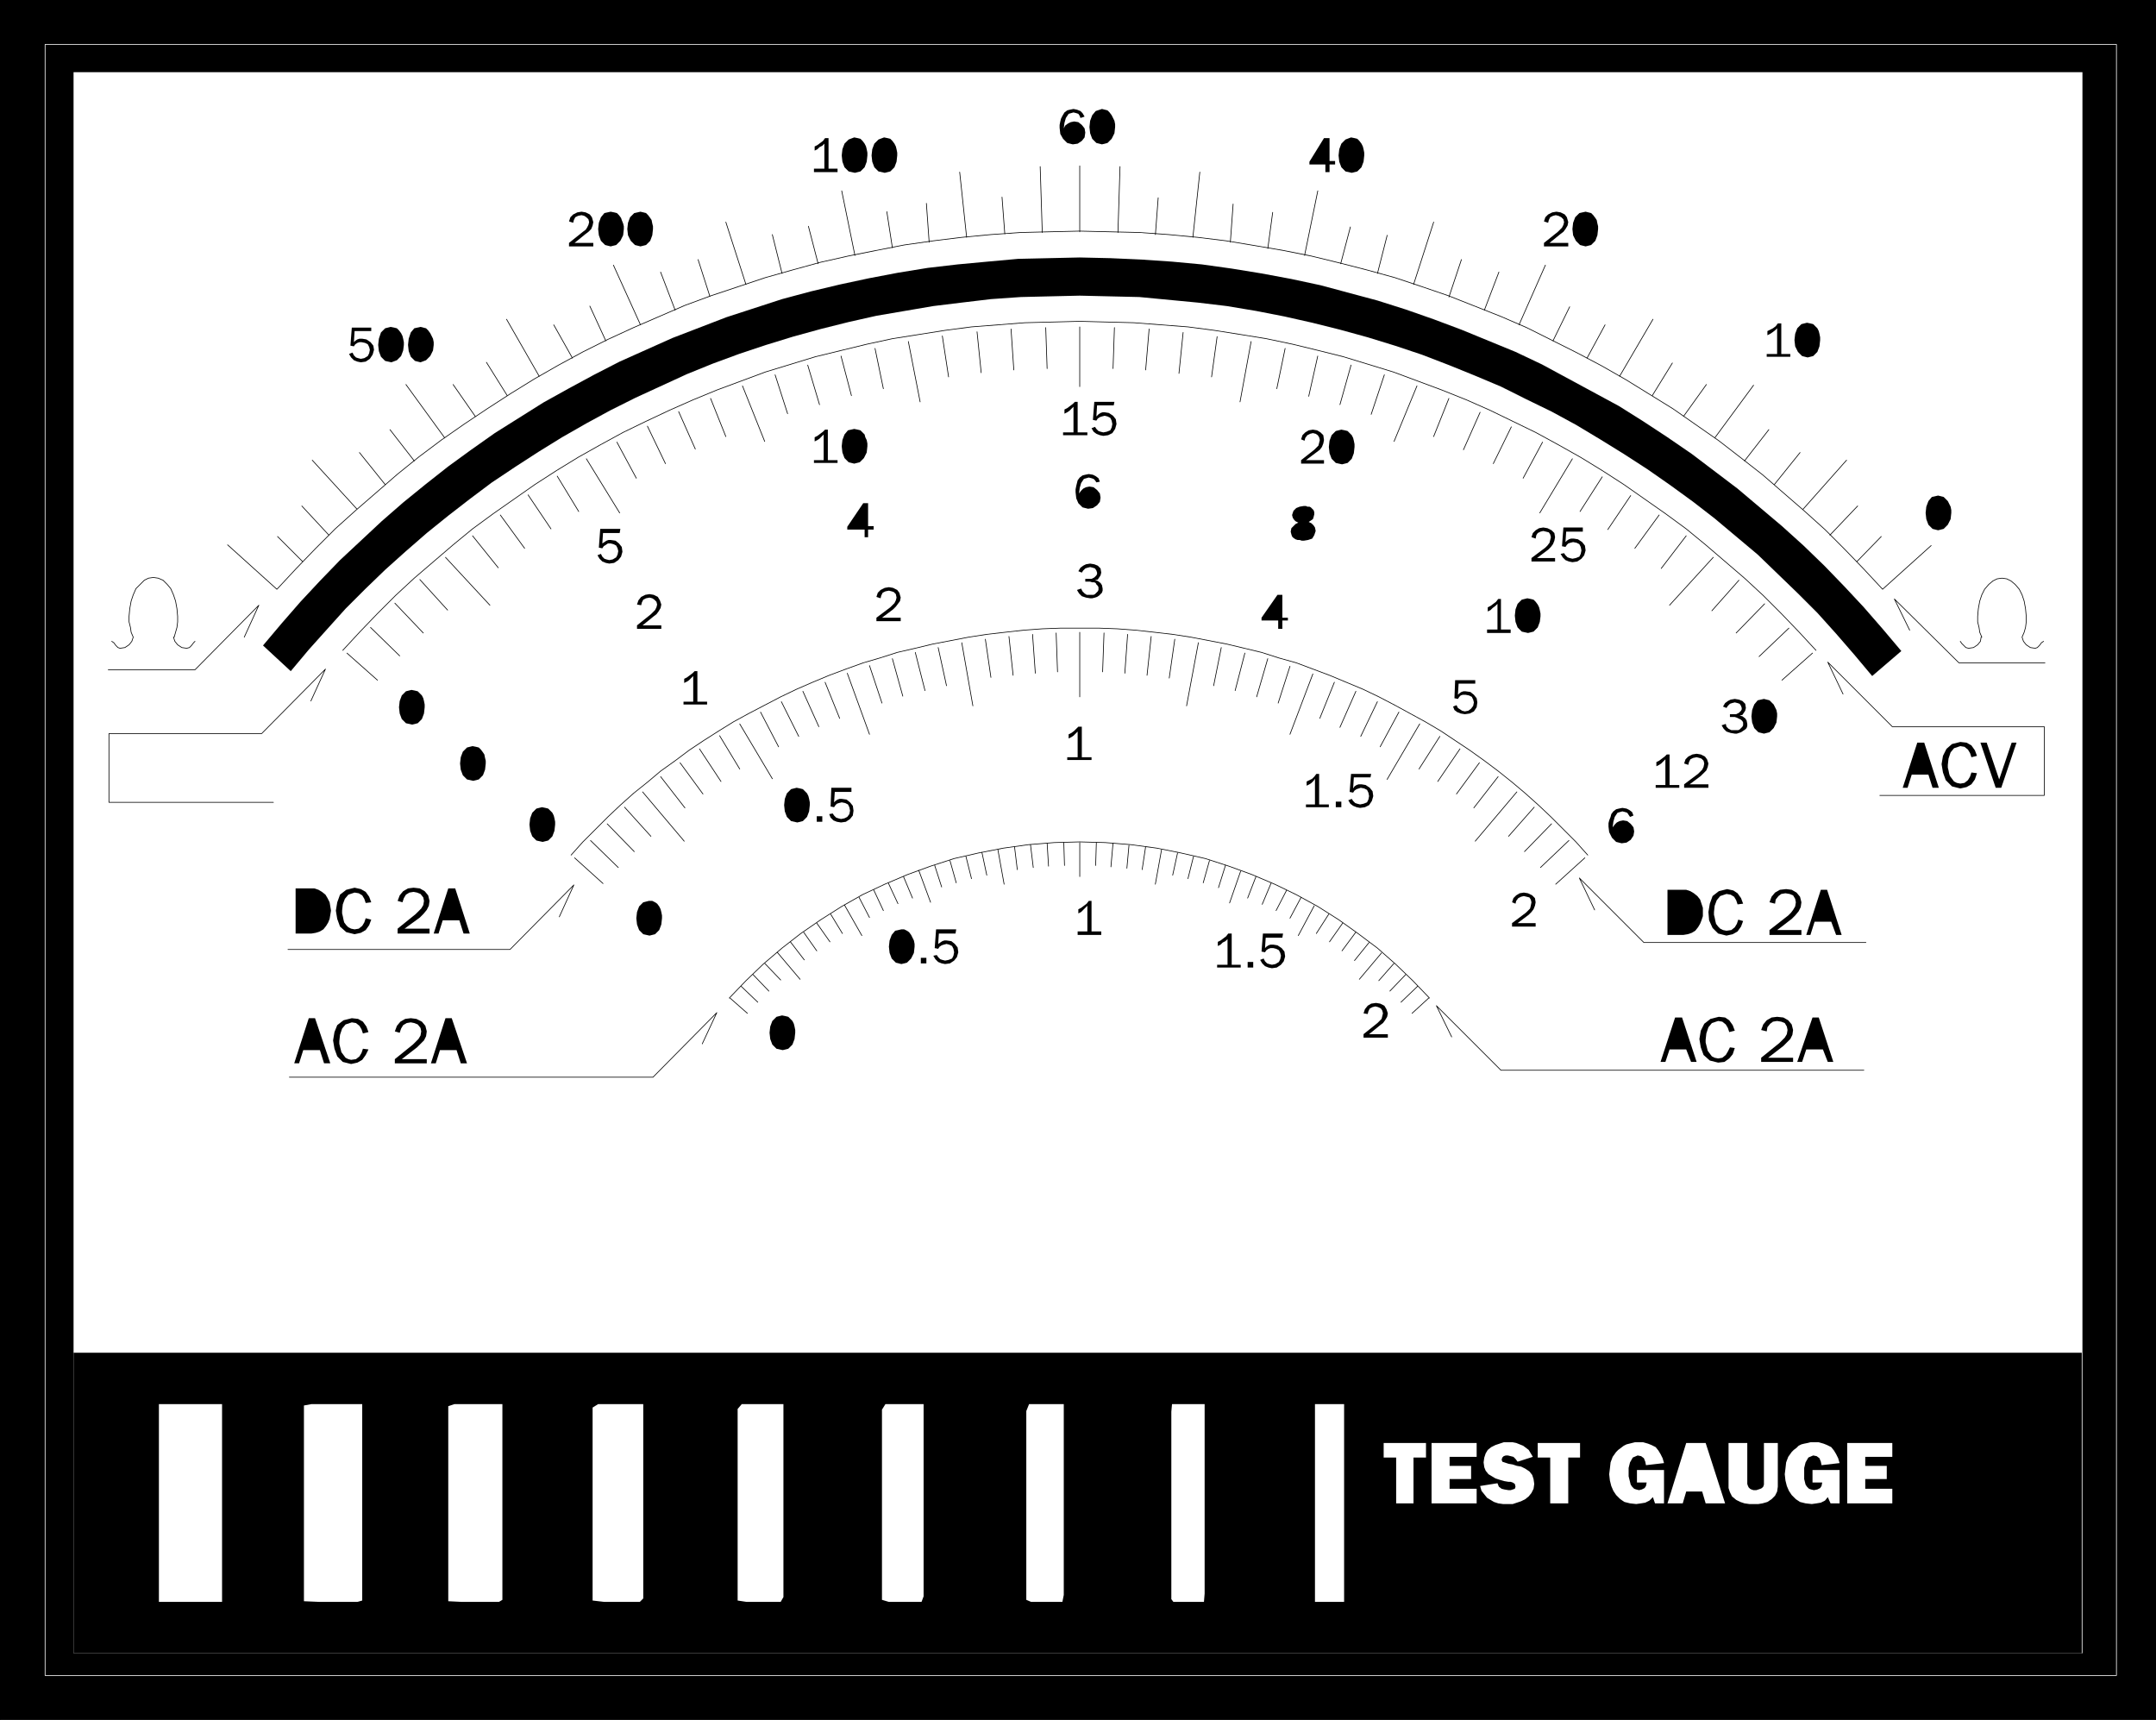 <svg xmlns="http://www.w3.org/2000/svg" width="3.107in" height="2.478in" fill-rule="evenodd" stroke-linecap="round" preserveAspectRatio="none" viewBox="0 0 3107 2478"><style>.brush0{fill:#fff}.pen0{stroke:#000;stroke-width:1;stroke-linejoin:round}.pen1{stroke:none}.brush2{fill:#000}</style><path d="M3107 2478V0H0v2478h3107z" class="pen1 brush2"/><path fill="none" d="M3107 2478V0H0v2478h3107" class="pen0"/><path d="M3050 2414V64H65v2350h2985z" class="pen1 brush2"/><path fill="none" d="M3050 2414V64H65v2350h2985" style="stroke:#fff;stroke-width:1;stroke-linejoin:round"/><path d="M3001 2382V104H106v2278h2895z" class="pen1 brush0"/><path d="M3000 1949v433H106v-433h2894z" class="pen1 brush2"/><path fill="none" d="M1556 334v-95m-54 96-3-95m-51 97-4-53m-51 58-10-94m-44 101-4-56m-49 64-8-52m-46 63-19-93m-34 105-14-54m-38 68-14-56m-38 72-29-90m-23 107-17-53m-33 73-21-55m-29 76-39-86m-11 109-23-50m-25 75-27-48m-21 74-47-82m1 110-30-48m-16 78-32-46m-12 77-56-77m12 110-35-45m-7 79-37-46m-4 81-64-70m24 108-39-42m1 80-36-36m1156-302v86m-49-85 2 59m-52-57 4 59m-53-55 6 59m-56-53 9 59m-58-51 17 87m-65-77 12 58m-61-47 15 57m-63-44 17 57m-64-43 18 56m-65-40 32 80m-78-62 22 55m-68-36 24 54m-69-33 26 54m-70-31 28 52m-72-28 48 78m-90-53 31 51m-73-24 33 49m-73-20 35 48m-75-18 37 46m-76-15 64 69m-101-37 40 44m-76-10 41 43m-76-8 42 41m-76-4 44 39m1012-69v93m-34-92 2 56m-36-54 4 56m-38-53 6 56m-40-52 8 55m-42-50 16 91m-50-84 12 55m-45-48 14 55m-47-46 15 54m-48-44 18 54m-50-43 32 88m-64-75 21 52m-53-39 23 51m-54-36 25 50m-55-35 26 50m-56-33 47 79m-76-62 29 48m-58-29 31 47m-59-27 33 45m-61-25 35 45m-61-23 60 71m-86-49 38 42m-63-18 39 40m-63-16 40 39m-63-14 41 37m687-59v49m-23-49 1 33m-25-32 2 33m-26-31 4 33m-27-30 4 33m-28-29 9 50m-32-46 7 33m-30-27 8 32m-31-26 9 32m-31-25 10 31m-33-24 17 46m-39-37 13 31m-35-22 14 30m-35-20 14 30m-35-19 15 29m-36-18 25 44m-45-31 17 28m-37-15 19 27m-38-14 19 27m-38-13 20 26m-39-11 33 39m-51-23 23 24m-40-8 23 24m-40-7 24 23m-40-6 25 22m534-1125 3-95m51 98 4-53m50 57 10-94m44 101 4-55m50 64 7-52m46 62 19-93m33 105 14-53m39 67 14-55m38 71 29-90m22 108 18-54m33 73 21-55m29 76 38-86m11 109 24-49m25 74 26-48m21 74 48-82m-1 110 29-47m16 77 33-46m12 77 56-76m-13 109 35-45m8 79 37-46m4 82 63-71m-24 108 40-42m-1 80 35-36M1606 472l-2 59m52-57-5 59m54-54-6 59m55-53-8 58m57-51-16 87m65-77-12 58m59-47-13 58m61-45-16 57m64-43-19 57m66-41-33 80m79-62-22 55m67-35-24 54m69-33-26 53m71-31-28 52m71-28-47 78m90-52-32 50m73-23-33 49m74-21-35 48m74-18-36 47m75-16-63 69m100-36-39 44m76-10-41 42m76-7-43 41m77-5-44 39m-977-68-2 56m36-54-4 56m38-53-6 56m40-52-8 56m42-51-17 91m50-84-11 55m45-47-14 54m47-46-16 55m48-44-17 53m50-42-33 87m64-75-21 52m52-39-23 52m54-37-24 50m55-35-27 50m57-33-47 80m76-62-30 47m59-29-32 47m60-27-33 45m60-25-35 45m62-23-60 71m85-49-37 42m62-18-39 40m64-16-41 39m64-14-42 38m-662-60-1 33m25-32-3 34m26-31-3 33m27-31-5 33m28-29-9 50m32-45-7 32m30-27-8 32m31-26-9 32m32-25-10 32m32-24-16 46m38-38-12 31m34-22-13 31m35-20-15 29m36-19-16 30m35-18-23 43m44-31-18 28m38-15-19 27m38-14-20 27m39-12-21 26m39-11-32 38m50-23-22 25m39-9-23 24m40-7-24 23m40-6-24 22" class="pen0"/><path d="M535 477h-24l-1 16 2-2 3-2 3-1h4l6 1 6 4 4 5 1 6-2 7-4 6-6 4-7 1-5-1-5-2-4-4-3-5 5-2 2 4 3 3 3 1 4 1 5-1 5-3 2-4 1-5-1-4-2-4-4-2-5-1h-3l-3 1-3 2-2 3-5-1 2-26h28v5zm10 20 1-9 3-9 6-6 8-2 5 1 4 1 3 3 3 4 2 4 1 4 1 5v4l-1 8-3 8-6 6-8 3-9-2-6-6-3-8-1-9z" class="pen1 brush2"/><path d="M576 498v-7l-2-7-4-6-7-2-6 2-4 5-2 6v14l2 6 4 6 7 2 6-2 3-5 2-6 1-6zm12-1 1-9 3-9 5-6 9-2 4 1 4 1 3 3 3 4 2 4 2 4 1 5v4l-1 8-4 8-6 6-8 3-8-2-6-6-3-8-1-9z" class="pen1 brush2"/><path d="M618 498v-7l-2-7-4-6-6-2-6 2-4 5-2 6v14l2 6 4 6 6 2 6-2 4-5 2-6v-6zm939-328-1-3-2-3-3-1-4-1-7 2-4 6-2 7-1 8 2-4 4-3 4-2 5-1 6 1 5 4 4 5 1 6-1 7-4 5-6 4-7 1-8-2-6-6-4-7-1-9v-4l1-5 1-4 2-4 3-5 4-3 4-1 5-1 5 1 5 2 3 3 3 5-6 2z" class="pen1 brush2"/><path d="m1558 191-1-4-2-4-4-2-4-1-5 1-4 2-3 4-1 5v2l1 2 2 2 1 2 2 1 2 1 2 1h2l5-1 4-2 2-4 1-5zm12-8 1-9 3-8 5-6 9-3 4 1 4 1 3 3 3 4 2 4 2 4 1 5v4l-1 9-4 8-6 6-8 2-8-2-6-6-3-8-1-9z" class="pen1 brush2"/><path d="M1600 184v-7l-2-7-4-6-6-2-6 2-4 5-2 7v13l2 6 4 6 6 2 6-2 4-5 2-6v-6zm310 64v-11h-23v-4l21-34h8v33h8v5h-8v11h-6z" class="pen1 brush2"/><path d="m1910 204-17 28h17v-28zm19 20 1-9 3-8 6-6 8-3 5 1 4 1 3 3 3 4 2 4 1 4 1 5v4l-1 9-3 8-6 6-8 2-9-2-6-6-3-8-1-9z" class="pen1 brush2"/><path d="M1960 225v-7l-2-7-4-6-7-2-6 2-4 5-2 7v13l2 6 4 6 7 2 6-2 3-5 2-6 1-6zm300 130h-35v-5l20-16 3-3 3-3 2-4 1-4-1-4-3-3-4-2-4-1-4 1-4 2-2 4-1 4-6-2 2-6 4-4 6-3 6-1 6 1 6 3 3 4 2 7-1 5-3 5-3 4-4 3-16 13h27v5zm6-25 1-9 3-8 6-6 9-2 4 1 4 1 3 3 3 4 2 3 1 5 1 4v4l-1 9-3 8-6 6-8 2-8-2-6-6-4-8-1-9z" class="pen1 brush2"/><path d="M2297 331v-7l-2-7-4-5-6-2-6 2-4 5-2 6v14l2 6 4 6 6 2 6-2 4-5 2-7v-6zm283 183h-34v-4h15v-37l-3 3-4 3-3 2-4 2v-6l4-2 4-2 4-3 3-4h5v44h13v4zm6-24 1-9 3-8 6-6 8-2 5 1 4 1 3 3 3 3 2 4 1 4 1 5v4l-1 9-3 8-6 6-8 2-8-2-6-6-4-8-1-9z" class="pen1 brush2"/><path d="M2617 491v-7l-2-7-4-5-7-2-6 2-3 5-2 6v14l2 6 3 6 7 2 6-2 4-5 2-7v-6zm158 248 1-9 3-8 5-6 9-2 4 1 4 1 3 3 3 3 2 4 2 4 1 5v4l-1 9-4 8-6 6-8 2-8-2-6-6-3-8-1-9z" class="pen1 brush2"/><path d="M2805 740v-7l-2-7-3-6-7-2-6 2-4 5-2 7v13l2 7 4 5 6 2 6-2 4-5 2-6v-6zM1207 248h-34v-5h15v-36l-3 3-4 2-3 3-4 2v-6l4-2 4-3 4-3 3-4h5v44h13v5zm6-24 1-9 3-8 6-6 8-3 5 1 4 1 3 3 3 4 2 4 1 4 1 5v4l-1 9-3 8-6 6-8 2-9-2-6-6-3-8-1-9z" class="pen1 brush2"/><path d="M1244 225v-7l-2-7-4-6-7-2-6 2-4 5-2 7v13l2 6 4 6 7 2 6-2 4-5 2-6v-6zm12-1 1-9 3-8 6-6 8-3 5 1 4 1 3 3 3 4 2 4 1 4 1 5v4l-1 9-3 8-6 6-8 2-9-2-6-6-3-8-1-9z" class="pen1 brush2"/><path d="M1287 225v-7l-2-7-4-6-7-2-6 2-4 5-2 7v13l2 6 4 6 7 2 6-2 3-5 2-6 1-6zM855 355h-35v-5l20-16 4-3 2-3 2-4 1-4-1-4-3-3-3-2-4-1-5 1-4 2-2 4-1 4-6-2 2-6 4-4 6-3 6-1 6 1 6 3 3 4 2 7-1 5-2 5-4 4-4 3-16 13h27v5zm7-25 1-9 3-8 5-6 9-2 5 1 4 1 3 3 3 4 1 3 2 5 1 4v4l-1 9-4 8-6 6-8 2-8-2-6-6-3-8-1-9z" class="pen1 brush2"/><path d="M892 331v-7l-2-7-3-5-7-2-6 2-4 5-2 6v14l2 6 4 6 6 2 6-2 4-5 2-7v-6zm12-1 1-9 3-8 6-6 9-2 4 1 4 1 3 3 3 4 2 3 1 5 1 4v4l-1 9-3 8-6 6-8 2-8-2-6-6-4-8-1-9z" class="pen1 brush2"/><path d="M935 331v-7l-2-7-4-5-6-2-6 2-4 5-2 6v14l2 6 4 6 6 2 6-2 4-5 2-7v-6zm973 337h-33v-5l19-15 3-3 3-3 1-4 1-4-1-4-2-3-3-2-4-1-4 1-4 2-3 4-1 4-5-2 2-6 4-4 5-3 6-1 6 1 5 3 4 4 1 7-1 5-2 5-3 4-4 3-16 12h26v5zm7-24 1-9 3-8 6-6 8-2 5 1 4 1 3 3 3 3 2 4 1 4 1 5v4l-1 9-3 8-6 6-8 2-9-2-6-6-3-8-1-9z" class="pen1 brush2"/><path d="M1946 645v-7l-2-7-4-5-7-2-6 2-4 5-2 6v14l2 6 4 6 7 2 6-2 4-5 2-7v-6zm295 164h-34v-5l20-15 3-3 3-4 1-4 1-4-1-4-2-3-4-1-4-1-4 1-4 2-2 3-1 5-6-2 2-6 4-4 5-3 6-1 6 1 6 3 4 4 1 6-1 5-2 5-3 4-4 4-16 12h26v5zm40-43h-24l-1 15 2-2 3-2 3-1h4l6 1 6 4 4 5 1 7-2 7-4 5-6 4-7 1-5-1-5-2-4-4-3-5 5-1 2 3 3 3 3 1 4 1 5-1 5-2 2-4 1-5-1-5-2-4-4-2-5-1-4 1-3 1-2 2-2 3-5-1 2-27h28v6zm212 267v-4h9l2-1 2-1 1-1 2-2 1-2v-2l-1-3-2-3-3-1-4-1-4 1-3 1-3 3-2 3-5-2 3-5 4-3 4-2 6-1 6 1 5 2 4 4 1 6-1 4-2 3-2 3-4 1 4 1 4 3 2 3 1 5v3l-1 3-2 2-3 2-3 2-3 1-3 1h-3l-6-1-6-2-4-4-3-5 6-2 1 4 3 3 4 2h10l2-1 2-2 2-2 1-2v-4l-1-2-2-2-2-1-2-1-2-1-3-1h-7zm31-1 1-9 3-8 5-6 9-2 4 1 4 1 3 3 3 3 2 4 2 4 1 5v4l-1 9-4 8-6 6-8 2-8-2-6-6-3-8-1-9z" class="pen1 brush2"/><path d="M2554 1033v-7l-2-7-4-5-6-2-6 2-4 5-2 6v13l2 7 4 5 6 2 6-2 4-5 2-6v-6zm-987-406h-35v-4h15v-37l-3 3-3 3-3 2-4 2v-6l4-2 4-3 4-3 3-3h4v44h14v4zm38-43h-24l-1 16 3-3 3-2 3-1h3l6 1 6 4 4 5 1 7-2 7-4 6-6 3-7 1-5-1-5-2-4-3-3-5 5-2 2 3 3 3 3 1 4 1 5-1 5-2 2-4 1-5-1-5-2-4-4-2-4-1-4 1-3 1-3 2-2 3-5-1 2-26h29l-1 5zm-398 83h-34v-4h14v-37l-3 3-3 3-3 2-4 2v-6l4-2 4-3 4-3 3-3h4v44h14v4zm6-24 1-9 3-8 5-6 9-2 5 1 4 1 3 3 3 3 1 4 2 4 1 5v4l-1 9-4 8-6 6-8 2-8-2-6-6-3-8-1-9z" class="pen1 brush2"/><path d="M1243 644v-7l-2-7-3-5-7-2-6 2-4 5-2 6v13l2 7 4 5 6 2 6-2 4-5 2-6v-6zM893 768h-24l-1 15 3-2 3-2 3-1h3l7 1 5 4 4 5 1 7-2 7-4 5-6 4-7 1-5-1-5-2-4-4-3-5 5-2 2 4 3 3 3 1 4 1 5-1 5-3 2-4 1-5-1-4-2-4-4-2-4-1h-4l-3 2-3 2-2 3-5-1 2-27h29l-1 6zm-318 251 1-9 3-8 6-6 8-2 5 1 4 1 3 3 3 3 2 4 1 4 1 5v4l-1 9-3 8-6 6-8 2-9-2-6-6-3-8-1-9z" class="pen1 brush2"/><path d="M606 1020v-7l-2-7-4-5-7-2-6 2-4 5-2 6v14l2 6 4 6 7 2 6-2 3-5 2-7 1-6zm347-114h-35v-5l20-16 3-3 3-3 2-4 1-4-1-4-3-3-3-2-4-1-5 1-4 2-2 4-1 4-6-1 2-6 4-5 6-3 6-1 6 1 6 3 3 5 2 6-1 5-3 5-3 4-4 3-16 13h27v5zm293-132v-11h-25v-4l23-34h7v33h8v5h-8v11h-5z" class="pen1 brush2"/><path d="m1246 730-18 28h18v-28zm334-35-2-3-2-2-3-1-4-1-7 2-4 6-2 7-1 8 3-4 3-3 4-2 5-1 6 1 5 4 4 5 1 6-1 6-4 5-6 4-7 1-8-2-6-6-3-7-1-9v-4l1-5 1-4 1-4 3-4 4-3 4-1 5-1 6 1 4 2 4 3 2 5-5 1z" class="pen1 brush2"/><path d="m1580 717-1-4-2-4-4-2-4-1-5 1-4 2-2 4-1 4v2l1 3 1 2 1 1 2 2 2 1h4l5-1 4-2 2-3 1-5zm282 25 2-6 4-4 5-2 6-1h3l2 1h3l2 1 2 2 2 2 1 3v3l-1 4-1 3-3 2-3 2 4 2 3 3 2 3 1 5-2 6-3 5-6 2-6 1h-3l-3-1h-3l-3-1-3-2-2-2-1-3-1-4 1-5 3-3 3-3 4-2-4-2-2-2-2-3-1-4z" class="pen1 brush2"/><path d="m1878 756-4 1-4 2-3 3-1 4 1 4 3 3 4 2h9l4-2 3-3 1-4-1-4-4-3-4-2-4-1zm1-6 3-1 4-2 3-2 1-4-1-4-3-2-3-1h-7l-4 1-3 2-1 4 1 3 3 3 3 2 4 1zm298 162h-34v-5h15v-37l-3 3-4 3-3 3-4 2v-6l4-2 4-3 4-3 3-4h4v44h14v5zm6-25 1-9 3-8 6-6 8-2 5 1 4 1 3 3 3 4 2 4 1 4 1 5v4l-1 8-3 8-6 6-8 2-9-2-6-6-3-8-1-9z" class="pen1 brush2"/><path d="M2214 888v-7l-2-7-4-5-7-2-6 2-4 5-2 6v14l2 6 4 6 7 2 6-2 4-5 2-7v-6zm206 247h-34v-4h14v-37l-3 3-3 3-3 2-4 2v-6l4-2 4-3 4-3 3-3h4v44h14v4zm42 0h-35v-5l20-15 3-3 3-3 2-4 1-5-1-4-3-3-3-1-4-1-5 1-4 2-2 4-1 4-6-2 2-6 4-4 6-3 6-1 6 1 6 3 3 4 2 6-1 5-2 5-4 4-4 4-16 12h27v5zm-1799-35 1-9 3-8 6-6 8-2 5 1 4 1 3 3 3 4 2 3 1 5 1 4v4l-1 9-3 8-6 6-8 2-9-2-6-6-3-8-1-9z" class="pen1 brush2"/><path d="M694 1101v-7l-2-7-4-5-7-2-6 2-4 5-2 6v14l2 6 4 6 7 2 6-2 4-5 2-7v-6zm69 87 1-9 3-8 6-6 8-2 5 1 4 1 3 3 3 3 2 4 1 4 1 5v4l-1 9-3 8-6 6-8 2-9-2-6-6-3-8-1-9z" class="pen1 brush2"/><path d="M794 1189v-7l-2-7-4-5-7-2-6 2-4 5-2 6v13l2 7 4 5 7 2 6-2 3-5 2-6 1-6zm225-174h-34v-4h14v-37l-3 3-3 3-3 2-4 2v-6l4-2 4-3 4-3 3-3h4v44h14v4zm279-120h-35v-5l20-15 3-3 3-3 2-4 1-4-1-5-3-3-3-1-4-1-5 1-4 2-2 4-1 4-6-2 2-6 4-4 6-3 6-1 6 1 6 3 3 4 2 7-1 5-3 4-3 4-4 4-16 12h27v5zm266-57v-4h9l2-1 2-1 1-1 2-2 1-2v-2l-1-3-2-3-3-1-4-1-4 1-3 1-3 3-2 3-5-2 3-5 4-3 4-2 6-1 6 1 5 2 4 4 1 6-1 4-2 3-2 3-4 1 4 1 4 3 2 3 1 5v3l-1 3-2 2-2 2-3 2-3 1-4 1h-3l-6-1-6-2-4-4-3-5 6-2 2 4 3 3 3 2h10l2-1 2-2 2-2 1-2v-4l-1-2-2-2-1-2-2-1h-3l-3-1h-7zm278 68v-12h-24v-4l23-33h7v33h8v4h-8v12h-6z" class="pen1 brush2"/><path d="m1842 862-17 28h17v-28zm284 123h-24l-1 16 2-2 3-2 3-1h3l7 1 5 4 4 5 1 6-1 7-4 6-6 3-7 1-6-1-5-2-4-3-2-5 5-2 2 4 3 2 3 2 4 1 5-1 4-3 3-4 1-5-1-4-2-4-4-2-5-1h-4l-3 1-2 2-2 3-5-1 1-26h29v5zm223 192-2-3-2-3-3-1-4-1-7 2-4 6-2 7-1 8 3-4 3-3 4-2 5-1 6 1 5 4 4 5 1 6-1 6-4 6-6 4-7 1-8-2-6-6-4-8-1-8v-5l1-4 2-5 1-4 3-4 4-3 4-1 5-1 6 1 4 2 4 3 2 5-5 2z" class="pen1 brush2"/><path d="m2349 1198-1-4-2-4-4-2-4-1-5 1-4 2-2 4-1 5v2l1 2 1 2 1 2 2 1 2 1 2 1h2l5-1 4-2 2-4 1-5zM917 1323l1-9 3-8 6-6 8-2h5l4 2 3 2 3 4 2 4 1 4 1 5v4l-1 9-3 8-6 6-8 2-9-2-6-6-3-8-1-9z" class="pen1 brush2"/><path d="M948 1324v-7l-2-7-4-6-7-2-6 2-4 5-2 7v13l2 6 4 6 7 2 6-2 3-5 2-6 1-6zm182-164 1-9 3-8 6-6 8-2 5 1 4 1 3 3 3 3 2 4 1 4 1 5v4l-1 9-3 8-6 6-8 2-9-2-6-6-3-8-1-9z" class="pen1 brush2"/><path d="M1161 1161v-7l-2-7-4-6-7-2-6 2-4 5-2 7v13l2 6 4 6 7 2 6-2 4-5 2-6v-6zm24 23h-8v-8h8v8zm42-43h-24l-1 15 2-2 3-2 3-1h3l7 1 5 4 4 5 1 7-1 7-4 5-6 4-7 1-6-1-5-2-4-4-2-5 5-1 2 3 3 3 3 1 4 1 5-1 4-2 3-4 1-5-1-5-2-4-4-2-5-1-4 1-3 1-2 2-2 3-5-1 1-27h29v6zm346-46h-35v-4h15v-37l-3 3-3 3-3 2-4 2v-6l4-2 4-3 3-3 3-3h5v44h14v4zm342 68h-33v-4h13v-37l-2 3-3 3-3 2-4 2v-6l4-2 4-2 3-3 3-4h4v44h14v4zm18 0h-8v-8h8v8zm42-43h-24l-1 16 2-3 3-2 3-1h4l6 1 6 4 4 5 1 7-2 7-4 6-6 3-7 1-5-1-5-2-4-3-3-5 5-2 2 3 3 3 3 1 4 1 5-1 5-2 2-4 1-5-1-5-2-4-4-2-5-1-3 1-3 1-3 2-2 3-5-1 2-26h29l-1 5zm238 215h-34v-5l20-15 3-3 3-3 1-4 1-5-1-4-2-3-4-1-4-1-4 1-4 2-3 4-1 4-5-2 2-6 4-4 5-3 6-1 6 1 6 3 4 4 1 6-1 5-2 5-3 4-4 4-16 12h26v5zm-1104 153 1-9 3-8 6-6 8-2 5 1 4 1 3 3 3 3 2 4 1 4 1 5v4l-1 9-3 8-6 6-8 2-9-2-6-6-3-8-1-9z" class="pen1 brush2"/><path d="M1140 1489v-7l-2-7-4-5-7-2-6 2-4 5-2 6v14l2 6 4 6 7 2 6-2 3-5 2-7 1-6zm141-125 1-9 3-8 5-6 9-2h4l4 2 3 2 3 4 2 4 2 4 1 5v4l-1 9-4 8-6 6-8 2-8-2-6-6-3-8-1-9z" class="pen1 brush2"/><path d="M1311 1365v-7l-2-7-3-6-7-2-6 2-4 5-2 7v13l2 6 4 6 6 2 6-2 4-5 2-6v-6zm24 23h-8v-8h8v8zm42-43h-24l-1 15 3-2 3-2 3-1h3l7 1 5 4 4 5 1 7-2 7-4 5-6 4-7 1-5-1-5-2-4-4-3-5 5-1 2 3 3 3 3 1 4 1 5-1 5-2 2-4 1-5-1-5-2-4-4-2-4-1-4 1-3 1-3 2-2 3-5-1 2-27h29l-1 6zm210 2h-34v-5h14v-37l-3 3-3 3-3 3-4 2v-6l4-2 4-3 4-3 3-4h4v44h14v5zm201 47h-34v-4h15v-37l-3 3-4 2-3 3-4 2v-6l4-2 4-3 4-3 3-4h5v45h13v4zm18 0h-8v-8h8v8zm42-43h-24l-1 15 2-2 3-2 3-1h4l6 1 6 4 4 5 1 7-2 7-4 5-6 4-7 1-5-1-5-2-4-4-3-5 5-2 2 4 3 3 3 1 4 1 5-1 5-3 2-4 1-5-1-4-2-4-4-2-4-1h-4l-3 1-3 2-2 3-5-1 2-26h29l-1 6zm152 144h-35v-5l20-16 3-3 3-3 1-4 1-4-1-4-2-3-4-2-4-1-4 1-4 2-2 4-1 4-6-1 2-6 4-5 5-3 7-1 6 1 6 3 3 5 2 6-1 5-3 5-3 4-4 3-16 13h27v5z" class="pen1 brush2"/><path fill="none" d="m2783 786-70 63h0l-27-29-28-29-28-28-30-27-30-26-30-26-32-25-31-24-33-23-33-23-34-21-34-21-35-20-36-19-36-18-36-18-37-16-38-15-38-15-38-13-39-13-40-11-39-10-41-10-40-8-41-7-42-7-41-5-42-4-42-3-43-1-43-1h0l-43 1-42 1-43 3-42 4-41 5-42 6-41 8-40 8-40 9-40 11-39 11-39 13-39 13-38 14-37 16-37 16-37 17-36 18-35 19-35 20-34 21-34 22-33 22-33 23-32 24-31 25-30 26-30 26-30 27-28 28-28 29-27 29-1 1-71-64m1732 653h0l-24-25-25-24-26-23-28-21-28-20-30-19-31-17-31-15-33-14-33-12-34-11-35-8-35-7-37-5-37-3-37-1h0l-37 1-37 3-36 5-36 7-35 8-34 11-33 12-33 14-32 15-30 17-30 19-29 20-27 21-27 23-25 24-24 25" class="pen0"/><path fill="none" d="M823 1232h0l17-19 18-18 18-18 18-17 19-17 20-16 19-16 21-15 20-15 21-14 22-14 21-13 22-12 23-12 23-12 23-11 23-10 24-10 24-9 25-9 24-7 25-8 26-6 25-6 26-5 26-5 26-4 26-3 27-3 27-2 27-1h54l27 1 27 2 27 3 26 3 26 4 26 5 26 5 25 6 25 6 25 8 25 7 24 9 24 9 24 10 24 10 23 11 23 12 22 12 22 12 22 13 21 14 21 14 21 15 20 15 20 16 19 16 19 17 18 17 18 18 18 18 17 19" class="pen0"/><path fill="none" d="M2617 937h0l-25-27-25-26-26-26-27-25-28-24-28-24-28-23-30-22-30-21-30-21-31-20-31-19-32-18-33-18-33-16-33-16-34-15-35-14-35-13-35-13-36-11-36-11-36-9-37-9-38-8-37-6-38-6-38-5-39-3-39-3-39-1-39-1h0l-39 1-40 1-38 3-39 3-38 5-38 6-38 6-37 8-37 9-37 9-36 11-36 11-35 13-35 13-34 14-34 15-34 16-33 16-33 18-32 18-31 19-31 20-30 21-30 21-30 22-28 23-28 24-28 24-27 25-26 26-25 26-25 27" class="pen0"/><path d="m419 967 26-31 26-29 27-30 28-28 29-28 29-26 31-27 31-25 31-24 32-24 33-22 34-22 34-21 35-20 35-19 36-18 37-17 37-17 37-15 38-14 39-13 39-12 40-11 40-10 40-9 41-7 41-7 41-5 42-5 43-3 42-1 43-1 43 1 43 1 42 4 42 4 42 5 42 7 41 8 40 9 40 10 40 11 39 12 39 13 39 15 37 15 38 16 36 18 37 18 35 19 35 21 34 21 34 22 33 23 33 24 31 24 31 26 31 26 29 28 29 28 28 28 27 30 26 30 26 31 42-36-27-32-27-31-28-30-29-30-30-29-31-28-32-27-32-27-33-25-33-25-35-24-35-23-35-22-37-20-37-20-37-20-38-18-39-16-39-16-40-15-40-14-41-13-41-11-41-11-42-9-43-8-43-7-43-6-43-4-44-3-45-2-44-1-45 1-44 1-44 4-43 4-43 5-43 7-42 8-42 9-42 10-41 11-40 13-40 13-39 15-39 15-38 17-38 17-37 19-37 20-36 20-35 22-35 22-34 24-33 24-33 26-32 26-31 27-30 28-30 28-29 30-28 30-27 31-27 32 40 37zm845 726h584-584zm0 27h584-584zm0 28h584-584zm0 28h584-584zm0 27h584-584zm0 28h584-584zm0 28h584-584zm0 27h584-584zm0 28h584-584z" class="pen1 brush2"/><path fill="none" d="M2709 1146h237v-99h-219l-93-93 22 46" class="pen0"/><path d="m2785 1135-6-19h-24l-6 19h-7l21-65h10l21 65h-9z" class="pen1 brush2"/><path d="m2767 1078-10 31h20l-10-31zm82 36-3 9-5 7-7 4-9 2-12-3-9-9-4-11-2-12 2-12 5-10 8-7 12-3 9 1 7 4 5 7 3 8-8 2-2-6-3-5-5-4-6-1-9 3-5 6-3 9-1 9v4l1 4 1 5 1 3 3 4 3 4 4 2 5 1 6-1 5-4 3-5 2-6 8 1zm35 21h-8l-22-65h9l18 53 18-53h7l-22 65z" class="pen1 brush2"/><path fill="none" d="M2689 1358h-320l-93-93 22 46" class="pen0"/><path d="M2403 1282h27l6 2 5 3 5 4 4 5 2 6 2 6v12l-2 6-2 5-3 5-4 5-5 3-6 2-6 1h-23v-65z" class="pen1 brush2"/><path d="M2423 1340h6l5-2 4-2 3-4 2-4 2-5 1-4v-10l-1-5-2-4-3-5-4-3-4-2-4-1h-17v51h12zm89-13-3 8-5 7-7 4-9 2-12-3-8-8-5-11-1-12 2-12 4-11 9-7 12-3 9 2 6 4 5 7 3 8-8 1-2-6-3-5-5-3-6-1-9 3-5 6-3 8-1 9v4l1 4 1 5 1 4 3 4 3 3 4 2 5 1 7-1 5-4 3-5 2-6 7 2zm84 20h-46v-7l27-21 4-4 3-4 3-5 1-6-1-5-3-5-5-2-6-1-6 1-4 3-4 5-1 6-8-2 3-8 5-6 7-4 9-1 8 1 7 4 5 6 2 8-1 7-3 6-5 6-5 5-21 16h35v7zm50 0-7-19h-24l-6 19h-6l21-65h9l21 65h-8z" class="pen1 brush2"/><path d="m2628 1291-11 31h20l-9-31z" class="pen1 brush2"/><path fill="none" d="M2686 1542h-523l-93-93 22 45" class="pen0"/><path d="m2437 1530-7-18h-24l-6 18h-7l21-64h10l21 64h-8z" class="pen1 brush2"/><path d="m2418 1474-10 31h20l-10-31zm82 36-3 9-5 6-7 5-9 1-12-3-9-8-4-11-2-12 2-12 5-10 9-7 12-3 9 1 6 4 5 7 3 8-8 2-2-6-3-5-5-4-6-1-9 3-5 6-3 9-1 9v4l1 4 1 4 1 4 3 4 3 4 4 2 5 1 6-1 5-4 3-5 3-6 7 1zm84 20h-46v-6l26-21 4-4 4-4 3-5 1-6-1-5-3-5-5-2-6-1-6 1-4 3-4 5-1 6-8-2 3-8 5-6 7-4 8-1 9 1 7 4 5 6 2 8-1 7-3 6-5 5-5 5-22 17h36v6zm50 0-7-18h-24l-6 18h-7l22-64h9l21 64h-8z" class="pen1 brush2"/><path d="m2615 1474-10 31h20l-10-31z" class="pen1 brush2"/><path fill="none" d="M2947 955h-124l-93-92 22 45M394 1156H157v-99h220l92-93-21 46m-33 358h320l92-93-21 46" class="pen0"/><path d="M426 1280h27l6 2 5 3 5 4 3 5 3 6 1 6 1 6-1 6-1 6-2 5-3 5-4 5-5 3-6 2-6 1h-23v-65z" class="pen1 brush2"/><path d="M446 1338h5l5-2 4-2 4-4 2-4 1-5 1-4v-10l-1-5-2-4-3-5-3-3-4-2-4-1h-17v51h12zm89-13-3 8-5 7-7 4-9 2-12-3-9-8-4-11-2-12 2-12 4-11 9-7 12-3 9 2 7 4 5 7 3 8-8 1-2-6-3-5-5-3-6-1-9 3-5 6-3 8-1 9v4l1 4 1 5 1 4 3 4 3 3 4 2 5 1 6-1 5-4 3-5 2-6 8 2zm84 20h-46v-7l26-21 4-4 4-4 3-5 1-6-1-5-4-5-5-2-5-1-6 1-5 3-3 5-2 6-7-2 3-8 5-6 7-4 8-1 9 1 7 4 5 6 2 8-1 7-3 6-5 6-5 5-22 16h36v7zm49 0-6-19h-24l-6 19h-7l21-65h10l21 65h-9z" class="pen1 brush2"/><path d="m650 1289-10 31h20l-10-31z" class="pen1 brush2"/><path fill="none" d="M417 1552h524l92-93-21 45" class="pen0"/><path d="m467 1532-6-19h-24l-6 19h-7l21-65h9l22 65h-9z" class="pen1 brush2"/><path d="m449 1476-10 31h20l-10-31zm82 36-4 8-5 7-7 4-9 2-12-3-8-8-4-11-2-12 2-12 4-10 9-7 12-3 9 1 7 4 5 7 3 8-8 2-2-6-3-5-5-4-6-1-9 3-5 6-3 9-1 9v4l1 4 1 4 1 4 3 4 3 4 4 2 4 1 7-1 5-4 3-5 2-6 8 1zm84 20h-46v-6l26-21 4-4 4-4 3-5 1-6-1-5-4-5-5-2-5-1-6 1-5 3-3 5-2 6-7-2 3-8 5-6 7-4 8-1 8 1 8 4 5 6 2 8-1 7-3 6-5 5-5 5-22 17h36v6zm49 0-6-19h-24l-6 19h-7l21-65h9l22 65h-9z" class="pen1 brush2"/><path d="m646 1476-10 31h20l-10-31z" class="pen1 brush2"/><path fill="none" d="M156 965h125l92-93-21 46" class="pen0"/><path d="M2037 2166h-25v-66h-18v-21h61v21h-18v66zm91 0h-65v-87h65v20h-39v13h31v19h-31v14h39v21zm30-29 2 5 4 3 4 1 6 1h3l3-1 3-1 1-3-1-4-3-2-3-1h-3l-6-1-7-2-6-2-5-3-5-3-4-5-2-5-1-7 1-7 2-6 3-5 5-4 6-3 6-2 6-2h13l5 1 5 2 5 2 4 3 4 3 3 5 3 5-22 7-3-4-3-3-4-1-4-1h-3l-3 1-2 2-1 3 1 3 3 1 3 1 3 1 6 1 6 2 6 1 6 3 6 4 4 5 2 6 1 7-1 7-3 6-4 5-5 4-6 3-6 2-6 2h-14l-7-1-6-2-5-3-5-3-4-5-4-5-2-7 25-4zm102 29h-26v-66h-18v-21h61v21h-17v66zm138 0h-13l-3-9-5 5-6 3-6 1-7 1-9-1-8-2-6-4-6-6-4-6-3-7-2-8-1-9 1-8 1-9 3-8 5-7 3-3 4-3 4-3 4-2 4-1 4-1 4-1h12l7 2 5 2 6 3 4 5 3 5 3 6 2 7-26 3-1-5-2-5-4-3-5-1-7 3-4 7-2 8v12l1 4 1 4 1 4 2 3 3 3 3 1 4 1 4-1 4-2 2-3 1-5h-14v-18h39v48zm55-17h-23l-5 17h-22l27-87h28l28 87h-28l-5-17z" class="pen1 brush0"/><path d="m2449 2130-7-25-7 25h14zm113 5v7l-1 7-3 6-5 5-6 4-7 2-6 1h-13l-7-1-6-2-6-3-6-5-3-6-2-6v-65h27v59l1 3 1 2 2 2 2 1 3 1h4l3-1 3-1 2-1 2-2 1-3v-60h20v56zm89 31h-13l-4-9-4 5-6 3-6 1-7 1-9-1-8-2-6-4-6-6-4-6-3-7-2-8-1-9 1-8 1-9 3-8 5-7 3-3 4-3 3-3 4-2 4-1 5-1 4-1h12l7 2 5 2 6 3 4 5 3 5 3 6 2 7-26 3-1-5-2-5-4-3-5-1-7 3-4 7-2 8v16l1 4 1 4 2 3 3 3 3 1 4 1 5-1 4-2 2-3 1-5h-14v-18h39v48zm76 0h-65v-87h65v20h-39v13h31v19h-31v14h39v21z" class="pen1 brush0"/><path fill="none" d="M281 924h0l-2 2-3 4-3 3-4 1h0l-7-1-6-4-4-5-2-6h1l2-7 2-7 1-8v-8h0l-1-11-2-11-3-9-4-9-5-6-6-6-7-3-7-1h0l-7 1-6 3-6 6-6 6-4 9-3 9-2 11-1 11h0v8l2 8 1 7 3 7h0l-2 6-4 5-6 4-7 1h0l-3-1-3-3-3-4-3-2m2784 0h0l-3 2-3 4-3 3-3 1h0l-7-1-6-4-4-5-2-6h0l3-7 2-7 1-8v-8h0l-1-11-2-11-3-9-4-8-6-7-6-5-6-3-7-1h0l-7 1-6 3-6 5-6 7-4 8-3 9-2 11-1 11h0v8l2 8 1 7 3 7h-1 0l-1 6-4 5-6 4-7 1h0l-4-1-3-3-3-3-2-3" class="pen0"/><path d="M320 2308v-285h-91v285h91zm202-285v283l-7 2h-54l-23-1v-282l11-2h73zm202 0v282l-5 3h-53l-20-1v-281l9-3h69zm203 0v280l-5 5h-51l-17-2v-278l8-5h65zm202 0v278l-4 7h-49l-13-2v-276l6-7h60zm202 0v277l-3 8h-47l-10-3v-274l5-8h55zm202 0v275l-2 10h-45l-7-3v-272l4-10h50zm203 0v273l-1 12h-44l-3-4v-270l1-11h47zm201 285v-285h-42v285h42z" class="pen1 brush0"/></svg>
